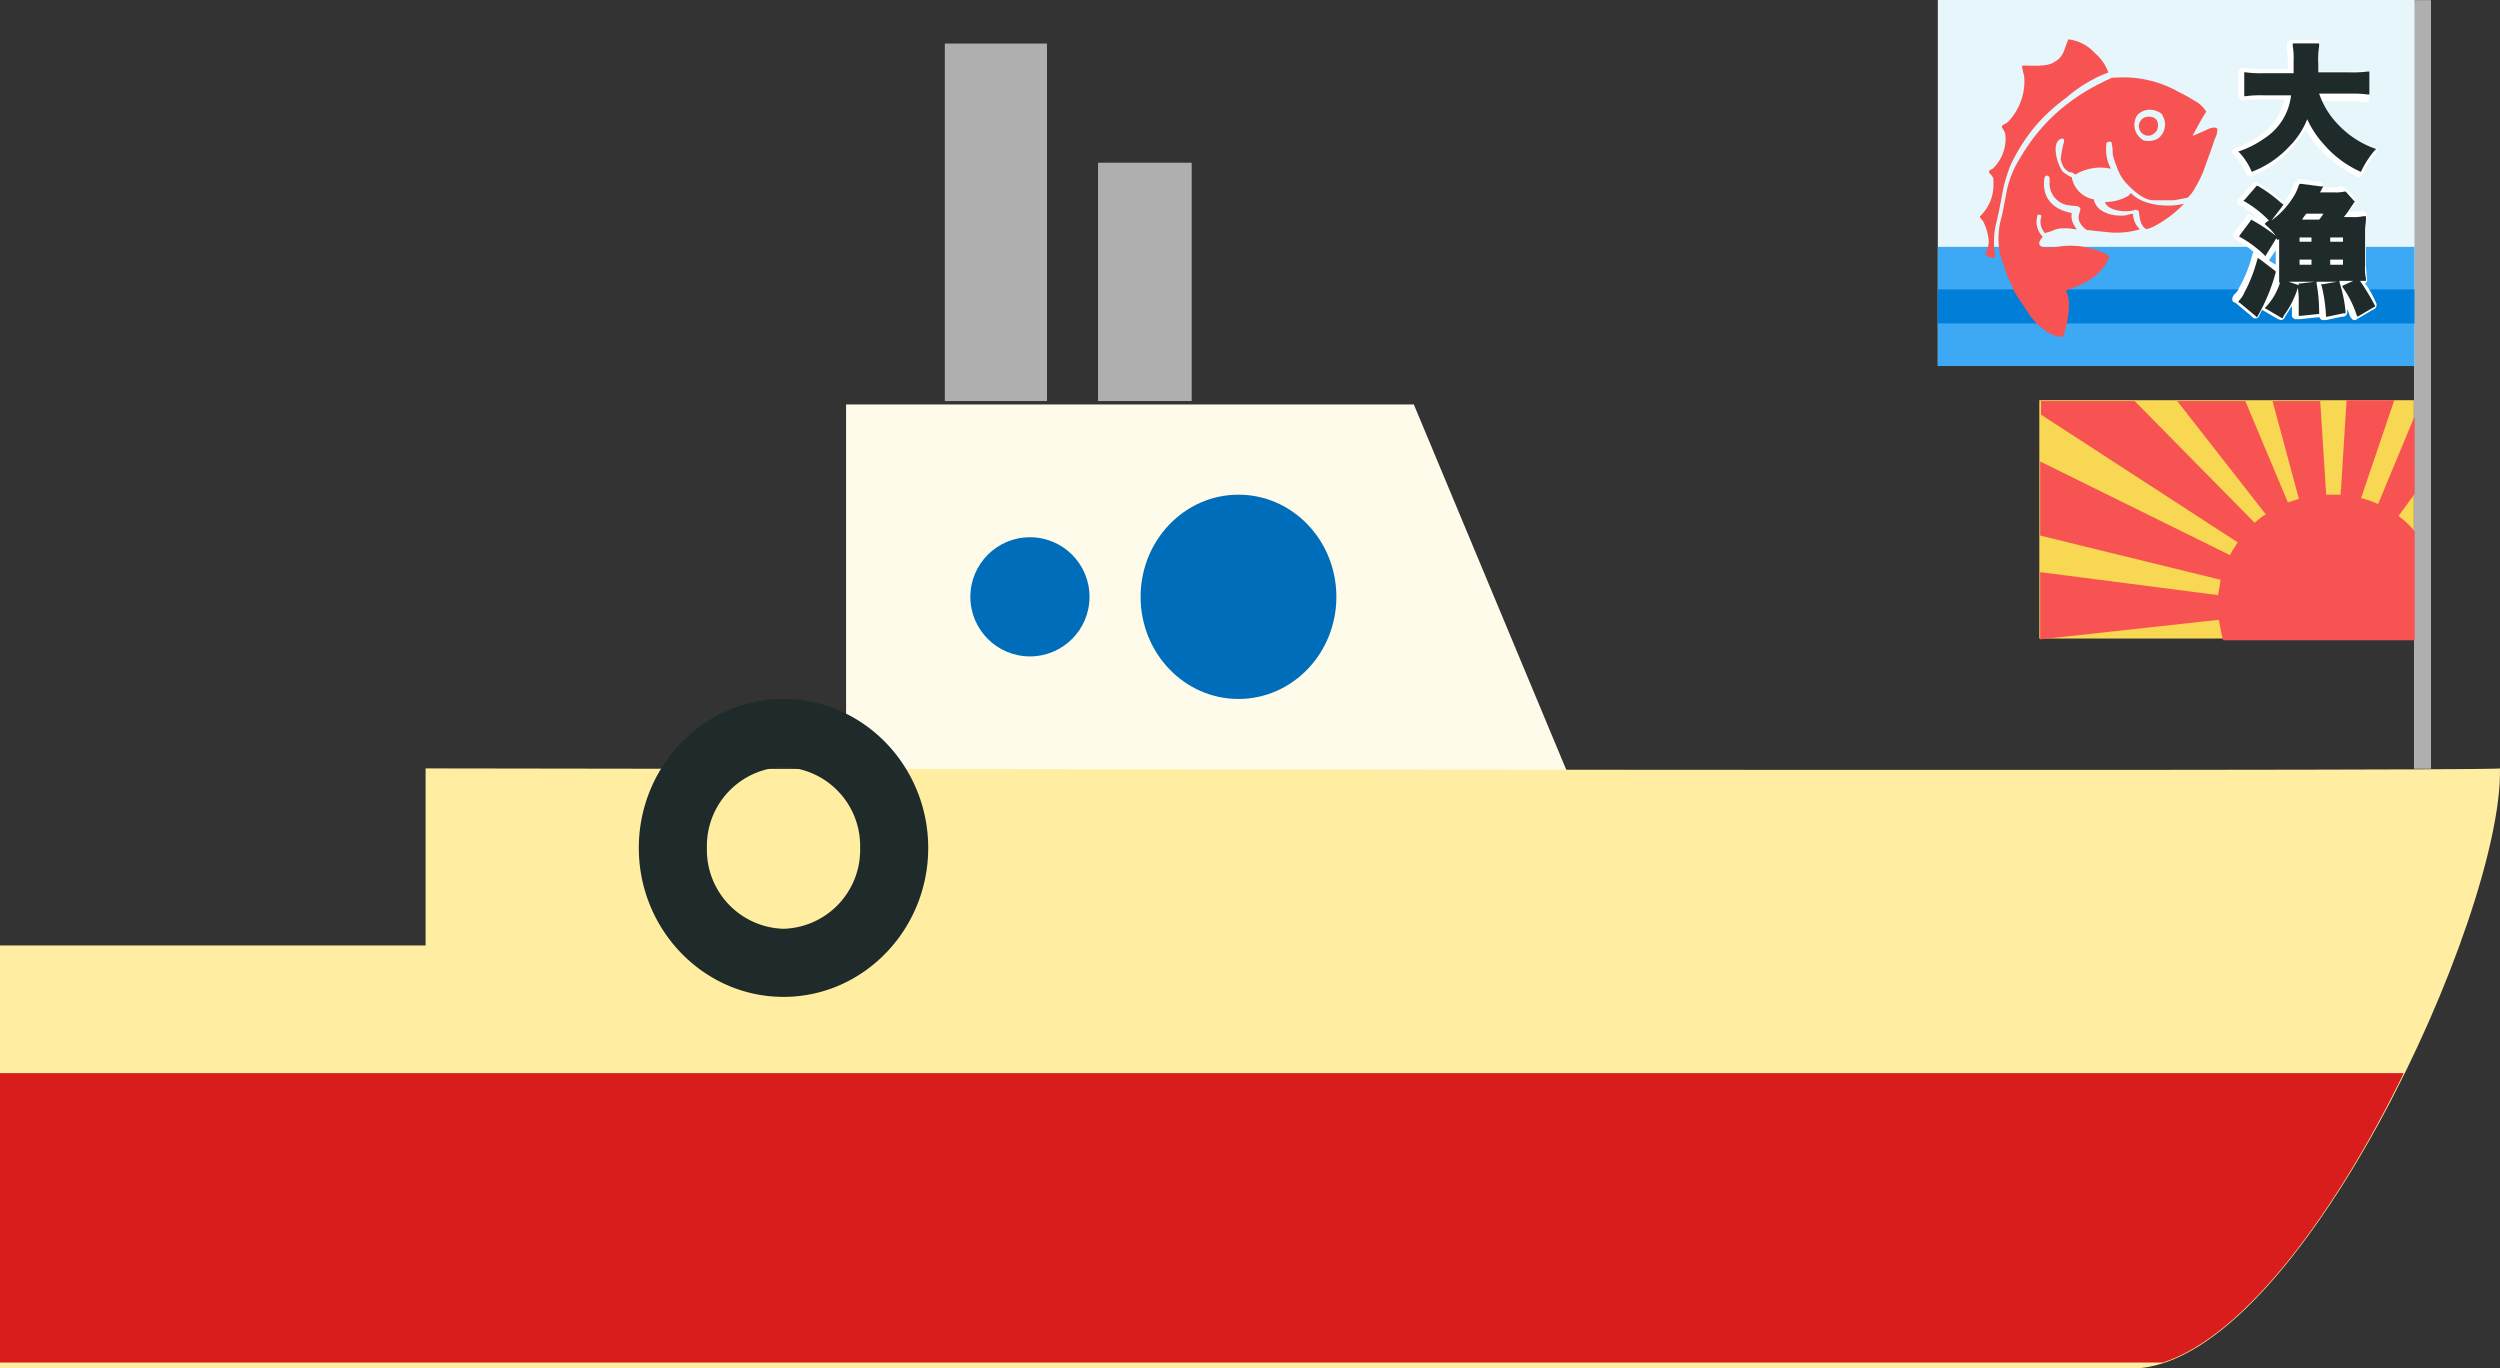 <svg xmlns="http://www.w3.org/2000/svg" width="293.705" height="160.773" viewBox="0 0 293.705 160.773">
  <rect x="0" y="0" width="293.705" height="160.773" fill="#333333" stroke="none"/>
  <g id="漁船" transform="translate(0 5.116)">
    <path id="パス_1728" d="M184.5,86.5,166.1,42.4H99.4V86.5" fill="#fffbea"/>
    <rect id="長方形_896" width="12" height="42" transform="translate(111)" fill="#afafb0"/>
    <rect id="長方形_897" width="11" height="28" transform="translate(129 14)" fill="#afafb0"/>
    <g id="グループ_2740" transform="translate(0 85.157)">
      <path id="パス_1726" d="M50,0S294.2.4,293.7,0c.4,17.2-23.7,69.9-43,70.5H0V20.8H50Z" fill="#ffeea2"/>
      <path id="パス_5103" data-name="パス 5103" d="M0,35.8v34H254.1c9.9-3.2,20.6-18.2,28.3-34H0Z" fill="#d91c1c"/>
    </g>
    <g id="楕円形_1" transform="translate(75.049 77)">
      <ellipse id="楕円形_4" data-name="楕円形 4" cx="17" cy="17.5" rx="17" ry="17.5" fill="none"/>
      <path id="パス_5104" data-name="パス 5104" d="M17,35C7.6,35,0,27.1,0,17.5S7.6,0,17,0,34,7.9,34,17.5,26.4,35,17,35ZM17,8a9.271,9.271,0,0,0-9,9.5A9.271,9.271,0,0,0,17,27a9.271,9.271,0,0,0,9-9.5A9.271,9.271,0,0,0,17,8Z" fill="#1e2b2a"/>
    </g>
    <ellipse id="楕円形_2" cx="11.5" cy="12" rx="11.5" ry="12" transform="translate(134 53)" fill="#006dba"/>
    <circle id="楕円形_3" cx="7" cy="7" r="7" transform="translate(114 58)" fill="#006dba"/>
    <rect id="長方形_3729" width="2" height="90.3" transform="translate(283.6 -5.1)" fill="#afafb0"/>
    <g id="グループ_2929" transform="translate(12.283 21)">
      <rect id="長方形_3730" width="44" height="28" transform="translate(227.3 20.9)" fill="#f8d753"/>
      <path id="パス_5105" data-name="パス 5105" d="M271.3,23l-4.2,10.1a11.764,11.764,0,0,0-2-.7L269,20.9h-5.6L262.7,32H261l-.7-11h-5.6l3.1,11.5c-.4.1-.9.3-1.3.4l-5-11.9h-8l10.4,13.3a11.32,11.32,0,0,0-1.3,1L238.5,21h-11v1.6l23.1,15c-.3.5-.6.9-.9,1.5l-22.3-11v8.7L248.6,42l-.3,1.8-20.9-2.7V49l21-2.3a20.483,20.483,0,0,0,.5,2.4h22.5V36.3a10.709,10.709,0,0,0-1.9-1.8l1.9-2.6V23Z" fill="#f85353"/>
    </g>
    <g id="グループ_2930" transform="translate(0.358 -26.216)">
      <rect id="長方形_3730-2" width="56" height="43" transform="translate(227.3 21.1)" fill="#e7f6fb"/>
      <rect id="長方形_3731" width="56" height="14" transform="translate(227.3 50.1)" fill="#3da9f5"/>
      <rect id="長方形_3732" width="56" height="4" transform="translate(227.3 55.1)" fill="#007ed8"/>
      <g id="レイヤー_2_1_" transform="translate(232.938 25.325)">
        <g id="レイヤー_1_1_">
          <path id="パス_5098" d="M1.9,21.1c.2-1,.4-2,.6-3.1A11.447,11.447,0,0,1,4,14.4,22.368,22.368,0,0,1,7.5,9.8a23.044,23.044,0,0,1,6.3-4.4c.3-.2.7-.3,1-.5h.4a13.178,13.178,0,0,1,7.5,1.7,16.179,16.179,0,0,1,1.8,1,3.531,3.531,0,0,1,1.4,1.3c-.6.9-1.1,1.9-1.6,2.8h.1c.5-.2.9-.4,1.4-.6,0,0,1-.6,1.4-.2a2.375,2.375,0,0,1-.3,1.2l-.3.9c-.3.9-.7,1.9-1,2.8A15.054,15.054,0,0,1,24.5,18a3.915,3.915,0,0,1-.8,1c-.5.1-1,.2-1.6.3H19.7c-1.3,0-2.6-1.4-3.2-2a5.243,5.243,0,0,1-1.1-1.9,7.494,7.494,0,0,1-.5-1.6,4.1,4.1,0,0,0-.1-1.1c0-.4-.3-.3-.6-.2a4.781,4.781,0,0,0,.5,3.1,5.692,5.692,0,0,0-4.2.7.908.908,0,0,0-.7-.3,2.651,2.651,0,0,1-.6-.5,3,3,0,0,1-.4-1,11.211,11.211,0,0,1,.4-2.1c0-.4-.2-.4-.4-.3-.5.2-.6.8-.6,1.3A5.278,5.278,0,0,0,9,15.9a4.129,4.129,0,0,0,1.1.7,3.189,3.189,0,0,0,2.6,2.6c.2,1.3,1.8,2,3.5,1.9.3,0,.7-.2,1.1-.2a2.5,2.5,0,0,0,.8,1.8c-.1,0-.2.1-.3.1a10.206,10.206,0,0,1-3,.3c-1-.1-1.9-.2-2.9-.3a2.189,2.189,0,0,1-.9-1c-.3-.7.2-1.3.1-1.5-.1-.4-.7-.3-1.3-.4a2.578,2.578,0,0,1-2.3-2.8v-.2c0-.6-.4-.6-.6-.3-.4,2.4,1,3.8,3.2,4.2a2,2,0,0,0,.2,1.3,2.092,2.092,0,0,0,.4.6h-.3a5.283,5.283,0,0,0-1.3-.1,2.768,2.768,0,0,0-1.3.3,6.373,6.373,0,0,1-.7.2l-.1.1a1.9,1.9,0,0,1-.5-1.9c.1-.3-.1-.3-.4-.3a2.519,2.519,0,0,0,.6,2.6h0c-.4.4-.7,1,0,1.2a8.129,8.129,0,0,0,2.2-.1,9.618,9.618,0,0,1,5,.8c.2.1.5.2.6.5-1,2.3-3,3.2-5.1,3.9.7,1.2.3,3.7-.3,5.4-1,.3-2.8-1-3.8-2.3L3.5,30.3c-.3-.5-.4-1-.7-1.5-.5-1-.7-2-1.1-3A9.33,9.33,0,0,1,1.9,21.1Zm16.8-8.8a2.223,2.223,0,0,0,1.6-.3A2.073,2.073,0,0,0,21,9.9a4.875,4.875,0,0,0-.3-.7,1.612,1.612,0,0,0-.7-.4,2.013,2.013,0,0,0-2.2.5,2.05,2.05,0,0,0,.5,2.8.52.52,0,0,0,.4.2Z" fill="#f85353"/>
          <path id="パス_5099" d="M.9,17.4v-.6c-.1-.5-.6-.6-.5-.9,0-.2.4-.2.6-.5a4.814,4.814,0,0,0,1.3-3.8c-.1-.6-.5-.8-.4-1s.5-.3.7-.5a6.908,6.908,0,0,0,1.7-3,6.522,6.522,0,0,0,.2-2.4c-.1-.4-.3-1.1-.2-1.2s2.5.2,3.5-.3C9.2,2.5,9.1,1.8,9.7.4A4.921,4.921,0,0,1,12.8,2a5.33,5.33,0,0,1,1.6,2.3,11.187,11.187,0,0,0-1.8.8A16.6,16.6,0,0,0,9.4,7.3a21.1,21.1,0,0,0-3.5,3.2,20.879,20.879,0,0,0-3,4.7,17.1,17.1,0,0,0-.9,3c-.2,1.1-.5,2.7-.8,3.9A8.627,8.627,0,0,0,1,24.9c0,.4.1.7.1,1.1a.637.637,0,0,1-.6,0,2.092,2.092,0,0,1-.6-.4,2.56,2.56,0,0,0,.4-1.9,6.033,6.033,0,0,0-.6-1.9c-.1-.2-.4-.4-.4-.6A5.066,5.066,0,0,0,.9,17.4Z" fill="#f85353"/>
          <path id="パス_5100" d="M18,20.8c0-.4-.2-.3-.4-.4-.9.4-3.3.2-3.6-.9a5.189,5.189,0,0,0,2.7-.7c.2-.1.3-.4.4-.3,1.3,1.4,4.3,1.7,6.2,1.2a13.594,13.594,0,0,1-3.6,2.7,6.89,6.89,0,0,1-.8.3C18.2,22.4,18.1,21.5,18,20.8Z" fill="#f85353"/>
          <path id="パス_5101" d="M20.2,10.2a1.412,1.412,0,0,1-.1.9,1.555,1.555,0,0,1-.8.6,1.118,1.118,0,0,1-.4-2.2C19.6,9.4,20.1,9.7,20.2,10.2Z" fill="#f85353"/>
        </g>
      </g>
      <g id="グループ_2931" data-name="グループ 2931">
        <path id="パス_5106" data-name="パス 5106" d="M271.9,26.3h0m.8,19.8h-2a4.234,4.234,0,0,1-.5.7h2c.1-.2.3-.4.5-.7m.7,3.4h1.5V49h-1.5v.5m-3.6,0h1.4V49h-1.4v.5m3.6,2.7h1.5v-.6h-1.5v.6m-3.6,0h1.4v-.6h-1.4v.6m7.6-5.4h0m-5.5-21h-3.1a.758.758,0,0,0-.4.2.6.6,0,0,0-.1.4v.3a6.659,6.659,0,0,1,.1,1.6v.9h-3a10.933,10.933,0,0,1-2-.1h-.3a.367.367,0,0,0-.3.1.52.52,0,0,0-.2.4v2.8a.758.758,0,0,0,.2.4.367.367,0,0,0,.3.1h.3a10.365,10.365,0,0,1,2-.1H268a6.527,6.527,0,0,1-2.9,4.2,10.457,10.457,0,0,1-2.6,1.4l-.3.1q-.3.15-.3.3c0,.2,0,.3.1.4l.2.2a6.666,6.666,0,0,1,1.2,1.9l.1.2a.55.55,0,0,0,.5.3h.2l.2-.1a11.92,11.92,0,0,0,4.3-3,13.676,13.676,0,0,0,1.8-2.4,13.655,13.655,0,0,0,1.5,2.1,14.46,14.46,0,0,0,4.3,3.3l.2.1c.1,0,.1.1.2.1h.2q.15,0,.3-.3l.1-.2a6.9,6.9,0,0,1,1.3-2l.2-.2a.6.6,0,0,0,.1-.4.265.265,0,0,0-.3-.3l-.3-.1a10.683,10.683,0,0,1-4-2.6,12.592,12.592,0,0,1-1.9-2.8h2.8a11.518,11.518,0,0,1,2,.1h.3a.367.367,0,0,0,.3-.1.52.52,0,0,0,.2-.4V29.9a.758.758,0,0,0-.2-.4.367.367,0,0,0-.3-.1h-.3a12.123,12.123,0,0,1-2,.1H272V29a8.77,8.77,0,0,1,.1-2.1v-.3c.3-.6.1-.8-.2-.8Zm0,1Zm-2.3,15.6a.51.51,0,0,0-.5.4l-.1.2a6.067,6.067,0,0,1-.7,1.4c-.1.2-.2.3-.3.5l-.1-.1a14.635,14.635,0,0,0-2.8-2.1l-.2-.1a.367.367,0,0,0-.3-.1.758.758,0,0,0-.4.2l-.1.1-1.3,1.5-.2.2a.6.6,0,0,0-.1.4c0,.1.1.3.2.3l.2.1a13.709,13.709,0,0,1,2.3,1.7h0a5.583,5.583,0,0,0-.8-.5l-.2-.1c-.1,0-.2-.1-.3-.1a.52.52,0,0,0-.4.2l-.1.2-1.2,1.6-.1.2a.6.6,0,0,0-.1.4c0,.1.1.3.2.3l.2.1a11.515,11.515,0,0,1,2,1.4c-.1.1-.1.1-.1.2l-.1.3a14.81,14.81,0,0,1-1.5,3.7,1.7,1.7,0,0,1-.6.8l-.1.2c-.1.1-.1.2-.1.4s.1.3.2.3l.2.1,1.8,1.5.2.2a.367.367,0,0,0,.3.1h.1c.1,0,.3-.1.3-.2l.1-.2.3-.6,1.7,1,.2.1c.1,0,.2.1.3.1a.52.52,0,0,0,.4-.2l.1-.2c.3-.5.6-.9.8-1.3v1.1a.4.4,0,0,0,.2.4.367.367,0,0,0,.3.1h.4l1.9-.2h.2c.1,0,.1,0,.2-.1,0,.1.1.2.2.3a.367.367,0,0,0,.3.1h.3l1.9-.4h.2a.548.548,0,0,0,.4-.6v-.3a6.885,6.885,0,0,1,.3.8l.1.2.3.3h.2c.1,0,.2,0,.2-.1l.2-.1,1.7-1,.2-.1a.574.574,0,0,0,.2-.7l-.1-.2a10.5,10.5,0,0,0-1.2-2.1l.1-.1c.1-.1.2-.3.1-.4v-.3a14.225,14.225,0,0,1-.1-1.5v-4a5.721,5.721,0,0,1,.1-1.4v-.3a.472.472,0,0,0-.5-.5h-.4c-.4,0-.6.1-1.2.1.1-.1.1-.2.2-.3l.4-.6.1-.1a.629.629,0,0,0,0-.6l-.1-.1-.9-1-.1-.1a.52.52,0,0,0-.4-.2h-.2a4.512,4.512,0,0,1-1.3.1h-.8c.1-.1,0-.3,0-.4-.1-.2-.2-.3-.4-.3h-.3l-2.3-.3.1.3Zm-3.4,9.3h0l.2-.3.6-.9v1.7l-.8-.5Z" fill="#fff"/>
        <path id="パス_5107" data-name="パス 5107" d="M267.8,58.5l-.2-.1-1.7-1-.2-.1.2-.2a7.247,7.247,0,0,0,1.6-2.8h-.1V49.2l-.2.1-.1-.2-.1.1L265.9,51l-.1.2-.2-.2a13.5,13.5,0,0,0-2.7-2l-.2-.1.1-.2,1.2-1.6.1-.2.2.1a21.11,21.11,0,0,1,2.7,1.8,6.278,6.278,0,0,0-1.1-1.2l-.2-.2.2-.2c.1-.1.2-.1.3-.2l-.1-.1a13.127,13.127,0,0,0-2.7-2.1l-.2-.1.2-.2,1.3-1.5.1-.1.2.1a17.128,17.128,0,0,1,2.7,2l.2.1-.1.2L266.5,47h0a9.517,9.517,0,0,0,2.4-2.5,5.988,5.988,0,0,0,.8-1.6l.1-.2h.2l2.3.3h.3l-.2.3c0,.1-.1.2-.2.4h1.6a4.512,4.512,0,0,0,1.3-.1h.1l.1.1.9,1,.1.1-.1.1-.4.6a10.474,10.474,0,0,1-.8,1.1h.9a5.313,5.313,0,0,0,1.4-.1h.3v.3c0,.4-.1.8-.1,1.5v4a4.953,4.953,0,0,0,.1,1.5v.3h-.7a26.059,26.059,0,0,1,1.7,2.8l.1.2-.2.1-1.7,1-.2.1-.1-.2a11.991,11.991,0,0,0-1.6-3.2l-.1-.2.2-.1,1.1-.5h-1.6v.2a15.844,15.844,0,0,1,.7,3.4v.2H275l-1.9.4h-.2v-.2a18.57,18.57,0,0,0-.5-3.4l-.1-.2h.2l1.7-.3h-5.7l1.2.4h0v-.2h.2l1.7-.2h.2v.2a19.528,19.528,0,0,1,.3,3.4V58h-.2l-1.9.2h-.3V56.7a11.483,11.483,0,0,0-.1-1.8,10.667,10.667,0,0,1-1.6,3.2Zm5.6-6.3h1.5v-.6h-1.5Zm-3.6,0h1.4v-.6h-1.4Zm3.6-2.7h1.5V49h-1.5Zm-3.6,0h1.4V49h-1.4Zm.3-2.6h2a4.234,4.234,0,0,0,.5-.7h-2A4.232,4.232,0,0,0,270.1,46.9Zm-5.3,11.5-.2-.2-1.8-1.5-.2-.1.1-.2a2.838,2.838,0,0,0,.6-.9,17.653,17.653,0,0,0,1.5-3.8l.1-.3.3.2,1.7,1.3.1.1v.1a21.717,21.717,0,0,1-2.1,5.1ZM277,41.3l-.2-.1a12.342,12.342,0,0,1-4.2-3.2,11.181,11.181,0,0,1-1.9-2.9,9.348,9.348,0,0,1-2.1,3.2,11.672,11.672,0,0,1-4.2,2.9l-.2.1-.1-.2a7.568,7.568,0,0,0-1.3-2l-.2-.2.3-.1a11.285,11.285,0,0,0,2.7-1.4,6.933,6.933,0,0,0,3.2-5.1h-3.2a12.168,12.168,0,0,0-2.1.1h-.2V29.6h.2a12.785,12.785,0,0,0,2.1.1h3.5V28.2a8.116,8.116,0,0,0-.1-1.7v-.3h3.1v.3a10.45,10.45,0,0,0-.1,2.2v.9h3.7a12.785,12.785,0,0,0,2.1-.1h.2v2.7h-.2a13.423,13.423,0,0,0-2.1-.1h-3.6a9.737,9.737,0,0,0,2.2,3.6,11.036,11.036,0,0,0,4.2,2.8l.3.1-.2.2a10.961,10.961,0,0,0-1.4,2.1Z" fill="#1e2b2a"/>
      </g>
    </g>
  </g>
</svg>
